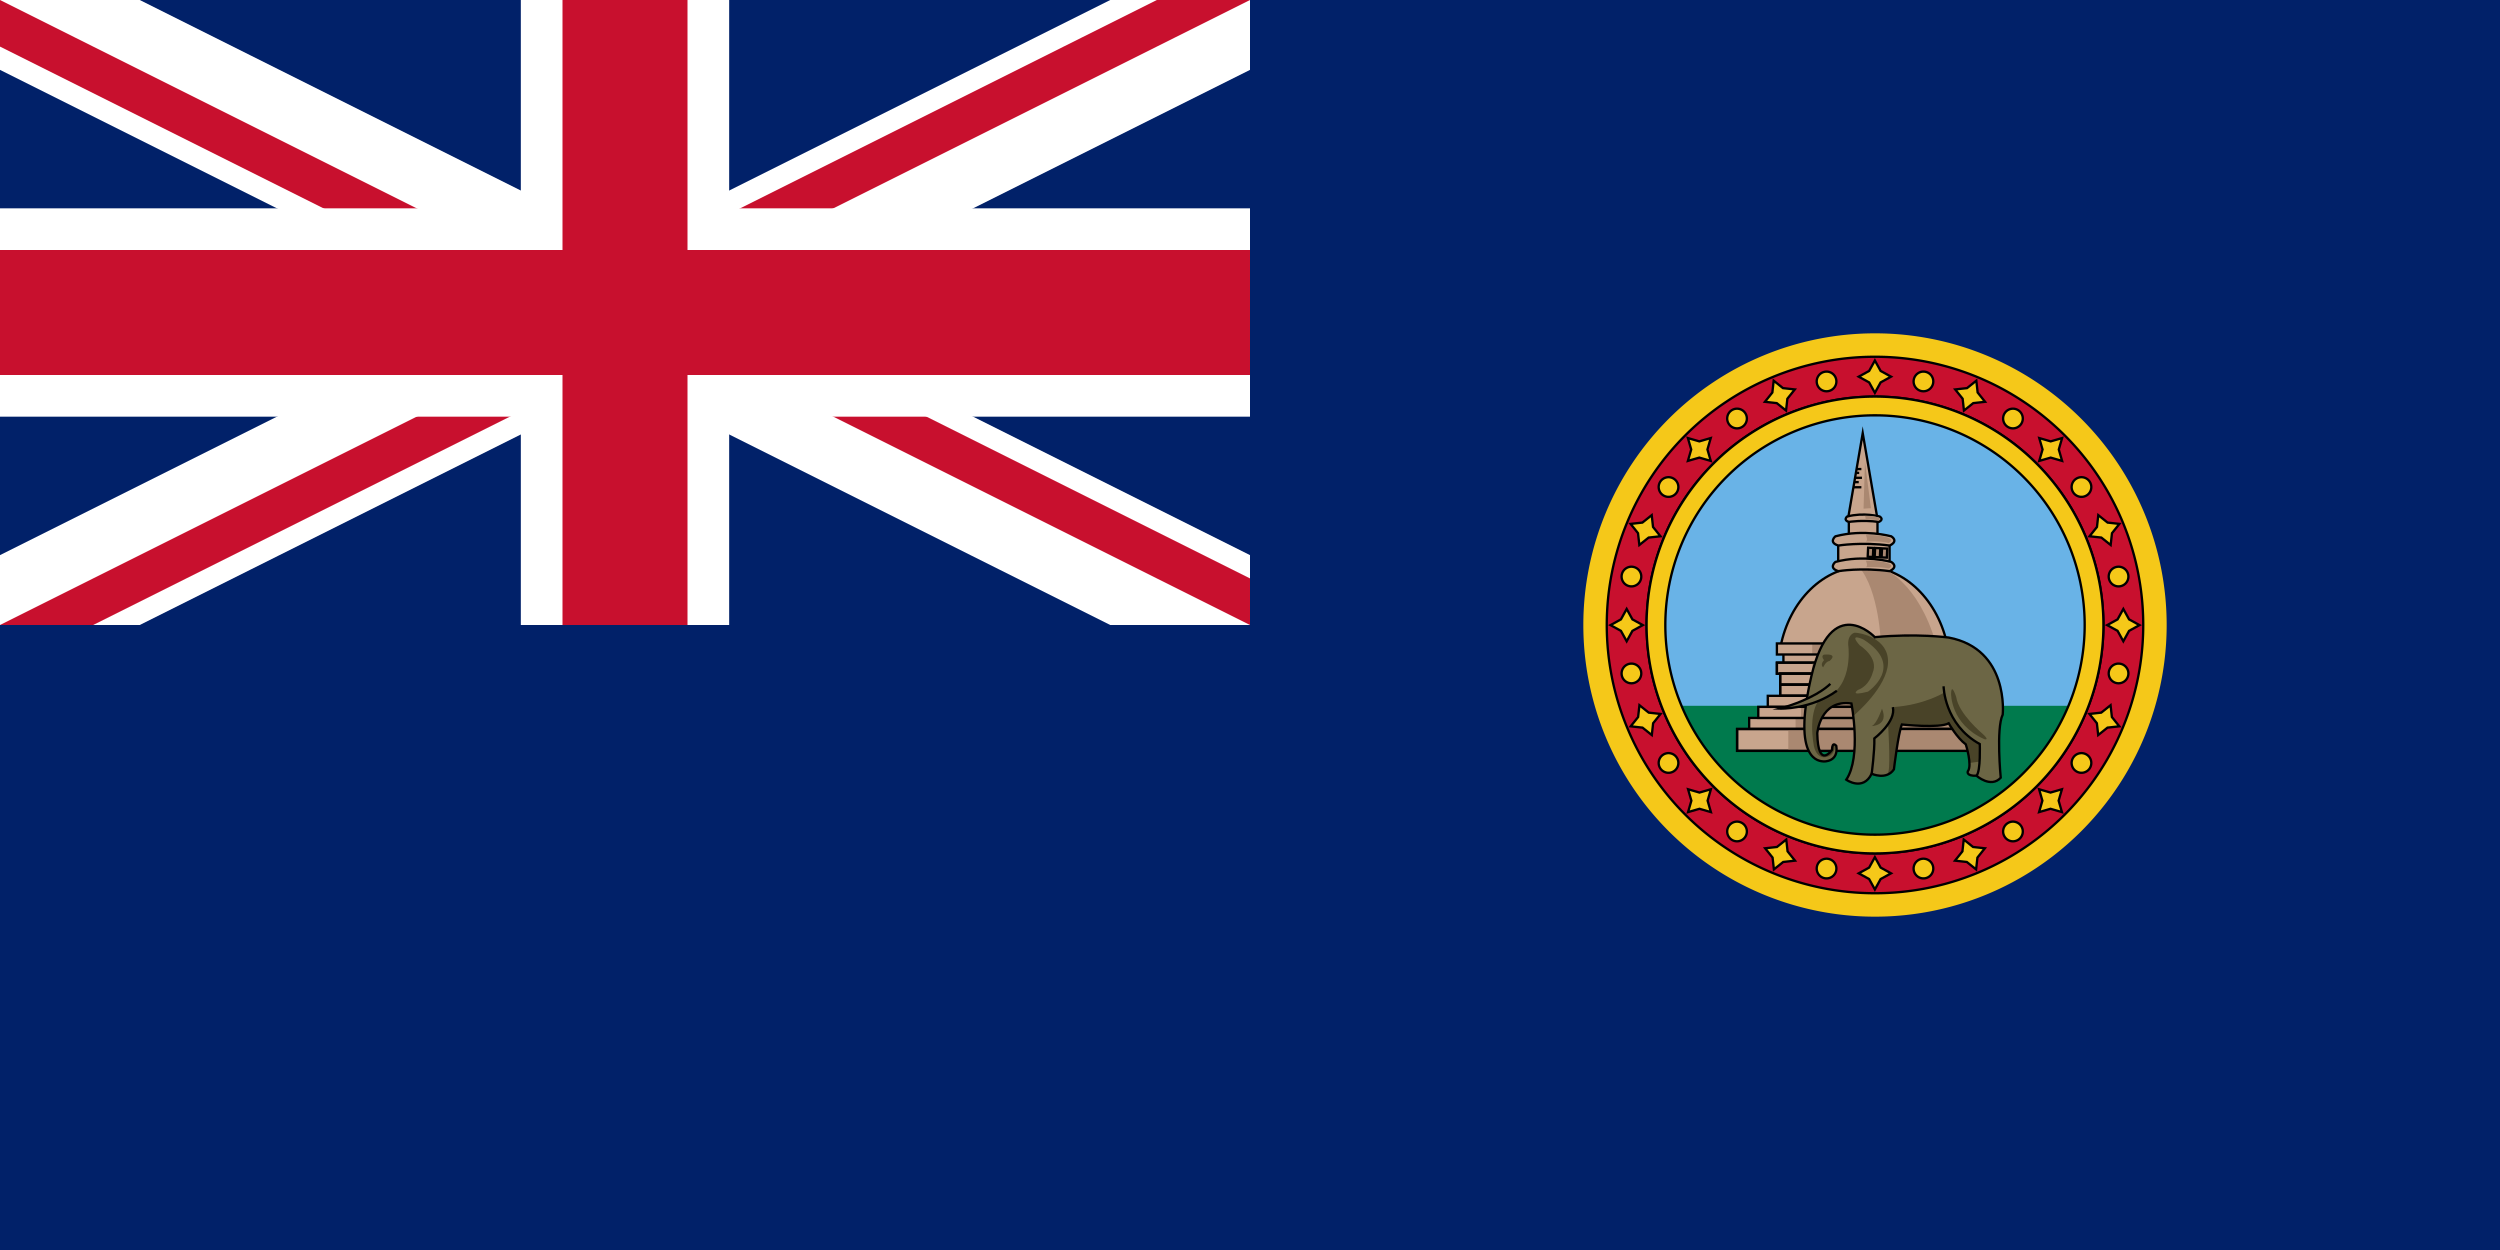 <svg xmlns="http://www.w3.org/2000/svg" width="1200" height="600"><clipPath id="a"><path d="M0 0h600v300H0z"/></clipPath><clipPath id="b"><path d="M0 0v150h600v150zm0 300h300V0h300z"/></clipPath><path fill="#012169" d="M0 0h1200v600H0z"/><path d="m0 0 600 300m0-300L0 300" stroke="#fff" stroke-width="60" clip-path="url(#a)"/><path d="m0 0 600 300m0-300L0 300" stroke="#c8102e" stroke-width="40" clip-path="url(#b)"/><path d="M0 150h600M300 0v300" stroke="#fff" stroke-width="100"/><path d="M0 150h600M300 0v300" stroke="#c8102e" stroke-width="60"/><circle style="opacity:1;fill:#69b3e7;fill-opacity:1;fill-rule:nonzero;stroke:none;stroke-width:1.337;stroke-linecap:butt;stroke-linejoin:round;stroke-miterlimit:10;stroke-dasharray:none;stroke-opacity:1;paint-order:normal" cx="900" cy="300" r="113.012"/><path style="fill:#007a4d;fill-opacity:1;stroke-width:1.117" d="M797.39 338.795s41.742 74.31 102.61 74.217c60.868.092 102.61-74.217 102.61-74.217z"/><path d="M934.9 310.49c-4.296-22.116-20.634-38.574-40.133-38.574-19.498 0-35.834 16.458-40.131 38.575z" stroke-miterlimit="10" style="fill:#c8a58d;stroke:#000;stroke-width:1.124;stroke-miterlimit:10;stroke-dasharray:none;stroke-opacity:1"/><path d="M902.872 309.49s-.714-26.004-10.695-37.575l11.952 1.184s16.513 5.818 25.34 36.39z" style="fill:#aa8871;stroke:none;stroke-width:1.117;stroke-miterlimit:10;stroke-dasharray:none"/><path stroke-miterlimit="10" style="fill:#c8a58d;stroke:#000;stroke-width:1.006;stroke-miterlimit:10;stroke-dasharray:none;stroke-opacity:1" transform="matrix(1.117 0 0 1.117 62.665 21.19)" d="m747.431 185.055-3.077-17.893-3.076 17.893-3.076 17.892H750.508z"/><path d="m894.501 244.17.684-22.477 2.857 22.27s-1.429-.007-3.54.207z" style="fill:#aa8871;stroke:none;stroke-width:1.117;stroke-miterlimit:10;stroke-dasharray:none"/><path stroke-miterlimit="10" style="fill:none;stroke:#000;stroke-width:1.124;stroke-miterlimit:10;stroke-dasharray:none;stroke-opacity:1" d="M891.361 225.144h2.099M890.638 229.345h3.107M889.858 233.881h3.602M891.043 226.991h1.368M890.281 231.418h1.91"/><path stroke-miterlimit="10" style="fill:#c8a58d;stroke:#000;stroke-width:1.124;stroke-miterlimit:10;stroke-dasharray:none;stroke-opacity:1" d="M887.441 249.476h13.749v9.361h-13.749zM882.336 259.506h24.671v11.529h-24.671z"/><path d="M886.615 247.938s-2.055 1.696.826 2.587c0 0 6.495-1.07 14.385 0 0 0 2.662-1.073.476-2.587 0 0-7.701-2.142-15.687 0z" stroke-miterlimit="10" style="fill:#c8a58d;stroke:#000;stroke-width:1.124;stroke-miterlimit:10;stroke-dasharray:none;stroke-opacity:1"/><path d="M895.17 247.604s.715 1.47 0 1.805c0 0 3.852-.267 6.417.402 0 0 1.499-.803 0-1.404-1.495-.602-3.35-.87-6.416-.803z" style="fill:#aa8871;stroke:none;stroke-width:1.117;stroke-miterlimit:10;stroke-dasharray:none"/><path d="M880.987 257.438s-3.515 2.9 1.414 4.426c0 0 11.11-1.83 24.607 0 0 0 4.552-1.837.814-4.426 0 0-13.173-3.663-26.835 0z" stroke-miterlimit="10" style="fill:#c8a58d;stroke:#000;stroke-width:1.124;stroke-miterlimit:10;stroke-dasharray:none;stroke-opacity:1"/><path d="M895.624 256.866s1.221 2.516 0 3.088c0 0 6.587-.457 10.978.686 0 0 2.561-1.373 0-2.402-2.562-1.029-5.732-1.486-10.978-1.372z" style="fill:#aa8871;stroke:none;stroke-width:1.117;stroke-miterlimit:10;stroke-dasharray:none"/><path d="M880.987 269.727s-3.515 2.9 1.414 4.426c0 0 11.11-1.83 24.607 0 0 0 4.552-1.837.814-4.426 0 0-13.173-3.662-26.835 0z" stroke-miterlimit="10" style="fill:#c8a58d;stroke:#000;stroke-width:1.124;stroke-miterlimit:10;stroke-dasharray:none;stroke-opacity:1"/><path d="M895.624 269.156s1.221 2.516 0 3.088c0 0 6.587-.458 10.978.686 0 0 2.561-1.373 0-2.4-2.562-1.03-5.732-1.489-10.978-1.374z" style="fill:#aa8871;stroke:none;stroke-width:1.117;stroke-miterlimit:10;stroke-dasharray:none"/><path stroke-miterlimit="10" transform="rotate(2.671)" style="fill:#aa8871;stroke:#000;stroke-width:1.124;stroke-miterlimit:10;stroke-dasharray:none;stroke-opacity:1" d="M907.97 220.828h2.495v4.346h-2.495z"/><path stroke-miterlimit="10" transform="rotate(2.694)" style="fill:#aa8871;stroke:#000;stroke-width:1.124;stroke-miterlimit:10;stroke-dasharray:none;stroke-opacity:1" d="M911.421 220.437h2.495v4.346h-2.495zM914.754 220.454h2.496v4.345h-2.496z"/><g style="stroke-width:1;stroke-miterlimit:10;stroke-dasharray:none"><path style="fill:#c8a58d;stroke-width:1;stroke-miterlimit:10;stroke-dasharray:none" d="M710.276 261.517h70.584v4.75h-70.584z" transform="matrix(1.117 0 0 1.117 62.665 21.19)"/><path style="fill:#aa8871;stroke:none;stroke-width:1;stroke-miterlimit:10;stroke-dasharray:none" d="M724.345 261.517h53.085v4.75h-53.085z" transform="matrix(1.117 0 0 1.117 62.665 21.19)"/><path style="fill:none;stroke:#000;stroke-width:1.006;stroke-miterlimit:10;stroke-dasharray:none;stroke-opacity:1" d="M710.276 261.517h70.584v4.75h-70.584z" transform="matrix(1.117 0 0 1.117 62.665 21.19)"/></g><g style="stroke-width:1;stroke-miterlimit:10;stroke-dasharray:none"><path style="fill:#c8a58d;stroke-width:1;stroke-miterlimit:10;stroke-dasharray:none" d="M707.467 257.53h76.2v4.75h-76.2z" transform="matrix(1.117 0 0 1.117 62.665 21.19)"/><path style="fill:#aa8871;stroke:none;stroke-width:1;stroke-miterlimit:10;stroke-dasharray:none" d="M722.656 257.53h57.31v4.75h-57.31z" transform="matrix(1.117 0 0 1.117 62.665 21.19)"/><path style="fill:none;stroke:#000;stroke-width:1.006;stroke-miterlimit:10;stroke-dasharray:none;stroke-opacity:1" d="M707.467 257.53h76.2v4.75h-76.2z" transform="matrix(1.117 0 0 1.117 62.665 21.19)"/></g><g style="stroke-width:1;stroke-miterlimit:10;stroke-dasharray:none"><path style="fill:#c8a58d;stroke:#000;stroke-width:1.006;stroke-miterlimit:10;stroke-dasharray:none;stroke-opacity:1" d="M707.467 265.784h76.2v4.751h-76.2z" transform="matrix(1.117 0 0 1.117 62.665 21.19)"/><path style="fill:#aa8871;stroke:none;stroke-width:1;stroke-miterlimit:10;stroke-dasharray:none" d="M722.656 265.784h57.31v4.751h-57.31z" transform="matrix(1.117 0 0 1.117 62.665 21.19)"/><path style="fill:none;stroke:#000;stroke-width:1;stroke-miterlimit:10;stroke-dasharray:none" d="M707.467 265.784h76.2v4.751h-76.2z" transform="matrix(1.117 0 0 1.117 62.665 21.19)"/></g><g style="stroke-width:1;stroke-miterlimit:10;stroke-dasharray:none"><path style="fill:#c8a58d;stroke:#000;stroke-width:1.006;stroke-miterlimit:10;stroke-dasharray:none;stroke-opacity:1" d="M708.924 270.535h73.287v4.751h-73.287z" transform="matrix(1.117 0 0 1.117 62.618 21.19)"/><path style="fill:#aa8871;stroke:none;stroke-width:1;stroke-miterlimit:10;stroke-dasharray:none" d="M723.532 270.535h55.118v4.751h-55.118z" transform="matrix(1.117 0 0 1.117 62.618 21.19)"/><path style="fill:none;stroke:#000;stroke-width:1;stroke-miterlimit:10;stroke-dasharray:none" d="M708.924 270.535h73.287v4.751h-73.287z" transform="matrix(1.117 0 0 1.117 62.618 21.19)"/></g><g style="stroke-width:1;stroke-miterlimit:10;stroke-dasharray:none"><path style="fill:#c8a58d;stroke:#000;stroke-width:1.006;stroke-miterlimit:10;stroke-dasharray:none;stroke-opacity:1" d="M708.924 275.286h73.287v4.752h-73.287z" transform="matrix(1.117 0 0 1.117 62.618 21.19)"/><path style="fill:#aa8871;stroke:none;stroke-width:1;stroke-miterlimit:10;stroke-dasharray:none" d="M723.532 275.286h55.118v4.752h-55.118z" transform="matrix(1.117 0 0 1.117 62.618 21.19)"/><path style="fill:none;stroke:#000;stroke-width:1;stroke-miterlimit:10;stroke-dasharray:none" d="M708.924 275.286h73.287v4.752h-73.287z" transform="matrix(1.117 0 0 1.117 62.618 21.19)"/></g><g style="stroke-width:1;stroke-miterlimit:10;stroke-dasharray:none"><path style="fill:#c8a58d;stroke-width:1;stroke-miterlimit:10;stroke-dasharray:none" d="M703.553 280.038h84.028v4.752h-84.028z" transform="matrix(1.117 0 0 1.117 62.665 21.19)"/><path style="fill:#aa8871;stroke:none;stroke-width:1;stroke-miterlimit:10;stroke-dasharray:none" d="M720.303 280.038h63.198v4.752h-63.198z" transform="matrix(1.117 0 0 1.117 62.665 21.19)"/><path style="fill:none;stroke:#000;stroke-width:1.006;stroke-miterlimit:10;stroke-dasharray:none;stroke-opacity:1" d="M703.553 280.038h84.028v4.752h-84.028z" transform="matrix(1.117 0 0 1.117 62.665 21.19)"/></g><g style="stroke-width:1;stroke-miterlimit:10;stroke-dasharray:none"><path style="fill:#c8a58d;stroke-width:1;stroke-miterlimit:10;stroke-dasharray:none" d="M695.555 289.541H795.58v4.751H695.555z" transform="matrix(1.117 0 0 1.117 62.665 21.19)"/><path style="fill:#aa8871;stroke:none;stroke-width:1;stroke-miterlimit:10;stroke-dasharray:none" d="M715.492 289.541h75.229v4.751h-75.229z" transform="matrix(1.117 0 0 1.117 62.665 21.19)"/><path style="fill:none;stroke:#000;stroke-width:1.006;stroke-miterlimit:10;stroke-dasharray:none;stroke-opacity:1" d="M695.555 289.541H795.58v4.751H695.555z" transform="matrix(1.117 0 0 1.117 62.665 21.19)"/></g><g style="stroke-width:1;stroke-miterlimit:10;stroke-dasharray:none"><path style="fill:#c8a58d;stroke:#000;stroke-width:1.006;stroke-miterlimit:10;stroke-dasharray:none;stroke-opacity:1" d="M690.363 294.292h110.409v9.4H690.363z" transform="matrix(1.117 0 0 1.117 62.665 21.19)"/><path style="fill:#aa8871;stroke:none;stroke-width:1;stroke-miterlimit:10;stroke-dasharray:none" d="M712.37 294.292h83.039v9.4H712.37z" transform="matrix(1.117 0 0 1.117 62.665 21.19)"/><path style="fill:none;stroke:#000;stroke-width:1;stroke-miterlimit:10;stroke-dasharray:none" d="M690.363 294.292h110.409v9.4H690.363z" transform="matrix(1.117 0 0 1.117 62.665 21.19)"/></g><g style="stroke-width:1;stroke-miterlimit:10;stroke-dasharray:none"><path style="fill:#c8a58d;stroke-width:1;stroke-miterlimit:10;stroke-dasharray:none" d="M699.469 284.79h92.197v4.751h-92.197z" transform="matrix(1.117 0 0 1.117 62.665 21.19)"/><path style="fill:#aa8871;stroke:none;stroke-width:1;stroke-miterlimit:10;stroke-dasharray:none" d="M717.847 284.79h69.341v4.751h-69.341z" transform="matrix(1.117 0 0 1.117 62.665 21.19)"/><path style="fill:none;stroke:#000;stroke-width:1.006;stroke-miterlimit:10;stroke-dasharray:none;stroke-opacity:1" d="M699.469 284.79h92.197v4.751h-92.197z" transform="matrix(1.117 0 0 1.117 62.665 21.19)"/></g><path d="M900 160a140 140 0 0 0-140 140 140 140 0 0 0 140 140 140 140 0 0 0 140-140 140 140 0 0 0-140-140Zm0 11.245A128.755 128.755 0 0 1 1028.755 300 128.755 128.755 0 0 1 900 428.755 128.755 128.755 0 0 1 771.245 300 128.755 128.755 0 0 1 900 171.245Z" style="opacity:1;fill:#f5c819;fill-opacity:1;fill-rule:nonzero;stroke:none;stroke-width:1.124;stroke-linecap:butt;stroke-linejoin:round;stroke-miterlimit:10;stroke-dasharray:none;stroke-opacity:1;paint-order:normal"/><path d="M900 171.245A128.755 128.755 0 0 0 771.245 300 128.755 128.755 0 0 0 900 428.755 128.755 128.755 0 0 0 1028.755 300 128.755 128.755 0 0 0 900 171.245Zm0 19.116A109.639 109.639 0 0 1 1009.639 300 109.639 109.639 0 0 1 900 409.639 109.639 109.639 0 0 1 790.361 300 109.639 109.639 0 0 1 900 190.361Z" style="opacity:1;fill:#c8102e;fill-opacity:1;fill-rule:nonzero;stroke:#000;stroke-width:1.124;stroke-linecap:butt;stroke-linejoin:round;stroke-miterlimit:10;stroke-dasharray:none;stroke-opacity:1;paint-order:normal"/><path d="M900 190.361A109.639 109.639 0 0 0 790.361 300 109.639 109.639 0 0 0 900 409.639 109.639 109.639 0 0 0 1009.639 300 109.639 109.639 0 0 0 900 190.361Zm0 8.996A100.643 100.643 0 0 1 1000.643 300 100.643 100.643 0 0 1 900 400.643 100.643 100.643 0 0 1 799.357 300 100.643 100.643 0 0 1 900 199.357Z" style="opacity:1;fill:#f5c819;fill-opacity:1;fill-rule:nonzero;stroke:#000;stroke-width:1.124;stroke-linecap:butt;stroke-linejoin:round;stroke-miterlimit:10;stroke-dasharray:none;stroke-opacity:1;paint-order:normal"/><path d="m907.703 419.197-5.004 2.755-2.755 5.004-2.755-5.004-5.004-2.755 5.004-2.755 2.755-5.004 2.755 5.004zM907.703 180.803l-5.004-2.755-2.755-5.004-2.755 5.004-5.004 2.755 5.004 2.755 2.755 5.004 2.755-5.004zM1019.197 292.297l2.755 5.004 5.004 2.755-5.004 2.755-2.755 5.004-2.755-5.004-5.004-2.755 5.004-2.755zM780.803 292.297l-2.755 5.004-5.004 2.755 5.004 2.755 2.755 5.004 2.755-5.004 5.004-2.755-5.004-2.755zM952.731 407.176l-3.569 4.46-.63 5.677-4.46-3.568-5.678-.63 3.57-4.461.63-5.677 4.46 3.568zM861.502 186.929l-5.678-.63-4.46-3.57-.63 5.678-3.569 4.46 5.677.63 4.46 3.57.631-5.678zM1007.176 247.269l4.46 3.569 5.677.63-3.568 4.46-.63 5.678-4.461-3.57-5.677-.63 3.568-4.46zM786.929 338.498l-.63 5.678-3.57 4.46 5.678.63 4.46 3.569.63-5.677 3.57-4.46-5.678-.631zM989.732 378.838l-1.59 5.487 1.59 5.486-5.487-1.59-5.486 1.59 1.59-5.486-1.59-5.487 5.486 1.59zM821.162 210.268l-5.487 1.59-5.486-1.59 1.59 5.487-1.59 5.486 5.486-1.59 5.487 1.59-1.59-5.486zM978.838 210.268l5.487 1.59 5.486-1.59-1.59 5.487 1.59 5.486-5.486-1.59-5.487 1.59 1.59-5.486zM810.268 378.838l1.59 5.487-1.59 5.486 5.487-1.59 5.486 1.59-1.59-5.486 1.59-5.487-5.486 1.59zM1013.071 338.498l.63 5.678 3.57 4.46-5.678.63-4.46 3.569-.63-5.677-3.57-4.46 5.678-.631zM792.824 247.269l-4.46 3.569-5.677.63 3.568 4.46.63 5.678 4.461-3.57 5.677-.63-3.568-4.46zM938.498 186.929l5.678-.63 4.46-3.57.63 5.678 3.569 4.46-5.677.63-4.46 3.57-.63-5.678zM847.269 407.176l3.569 4.46.63 5.677 4.46-3.568 5.678-.63-3.57-4.461-.63-5.677-4.46 3.568z" style="fill:#f5c819;fill-opacity:1;stroke:#000;stroke-width:1.124;stroke-miterlimit:10;stroke-dasharray:none;stroke-opacity:1"/><path d="M927.886 415.985a4.723 4.723 0 0 1-3.71 5.554 4.723 4.723 0 0 1-5.554-3.711 4.723 4.723 0 0 1 3.71-5.554 4.723 4.723 0 0 1 5.554 3.711zM881.378 182.172a4.723 4.723 0 0 0-5.554-3.71 4.723 4.723 0 0 0-3.71 5.553 4.723 4.723 0 0 0 5.553 3.71 4.723 4.723 0 0 0 3.711-5.553zM1015.985 272.114a4.723 4.723 0 0 1 5.554 3.71 4.723 4.723 0 0 1-3.711 5.554 4.723 4.723 0 0 1-5.554-3.71 4.723 4.723 0 0 1 3.711-5.554zM782.172 318.622a4.723 4.723 0 0 0-3.71 5.554 4.723 4.723 0 0 0 5.553 3.71 4.723 4.723 0 0 0 3.71-5.553 4.723 4.723 0 0 0-5.553-3.711zM970.15 396.485a4.723 4.723 0 0 1-1.304 6.55 4.723 4.723 0 0 1-6.55-1.303 4.723 4.723 0 0 1 1.302-6.55 4.723 4.723 0 0 1 6.551 1.303zM837.705 198.268a4.723 4.723 0 0 0-6.551-1.303 4.723 4.723 0 0 0-1.303 6.55 4.723 4.723 0 0 0 6.55 1.303 4.723 4.723 0 0 0 1.304-6.55zM996.485 229.85a4.723 4.723 0 0 1 6.55 1.304 4.723 4.723 0 0 1-1.303 6.55 4.723 4.723 0 0 1-6.55-1.302 4.723 4.723 0 0 1 1.303-6.551zM798.268 362.295a4.723 4.723 0 0 0-1.304 6.551 4.723 4.723 0 0 0 6.551 1.303 4.723 4.723 0 0 0 1.303-6.55 4.723 4.723 0 0 0-6.55-1.304zM1001.732 362.295a4.723 4.723 0 0 1 1.303 6.551 4.723 4.723 0 0 1-6.55 1.303 4.723 4.723 0 0 1-1.303-6.55 4.723 4.723 0 0 1 6.55-1.304zM803.515 229.85a4.723 4.723 0 0 0-6.55 1.304 4.723 4.723 0 0 0 1.303 6.55 4.723 4.723 0 0 0 6.55-1.302 4.723 4.723 0 0 0-1.303-6.551zM962.295 198.268a4.723 4.723 0 0 1 6.551-1.303 4.723 4.723 0 0 1 1.303 6.55 4.723 4.723 0 0 1-6.55 1.303 4.723 4.723 0 0 1-1.304-6.55zM829.85 396.485a4.723 4.723 0 0 0 1.304 6.55 4.723 4.723 0 0 0 6.55-1.303 4.723 4.723 0 0 0-1.302-6.55 4.723 4.723 0 0 0-6.551 1.303zM1017.828 318.622a4.723 4.723 0 0 1 3.71 5.554 4.723 4.723 0 0 1-5.553 3.71 4.723 4.723 0 0 1-3.71-5.553 4.723 4.723 0 0 1 5.553-3.711zM784.015 272.114a4.723 4.723 0 0 0-5.554 3.71 4.723 4.723 0 0 0 3.711 5.554 4.723 4.723 0 0 0 5.554-3.71 4.723 4.723 0 0 0-3.711-5.554zM918.622 182.172a4.723 4.723 0 0 1 5.554-3.71 4.723 4.723 0 0 1 3.71 5.553 4.723 4.723 0 0 1-5.553 3.71 4.723 4.723 0 0 1-3.711-5.553zM872.114 415.985a4.723 4.723 0 0 0 3.71 5.554 4.723 4.723 0 0 0 5.554-3.711 4.723 4.723 0 0 0-3.71-5.554 4.723 4.723 0 0 0-5.554 3.711z" style="opacity:1;fill:#f5c819;fill-opacity:1;fill-rule:nonzero;stroke:#000;stroke-width:1.124;stroke-linecap:butt;stroke-linejoin:round;stroke-miterlimit:10;stroke-dasharray:none;stroke-opacity:1;paint-order:normal"/><path style="fill:#6c6645;stroke:none" d="M749.277 254.851s-18.72-19.742-27.229 16.848c-8.51 36.589 3.743 36.249 5.275 36.42 0 0 6.468.34 5.447-6.637 0 0-1.73-2.344-1.874 1.7 0 0-5.956 8.68-6.295-7.148 0 0 1.19-14.636 14.636-12.763 0 0 4.424 22.804-2.214 32.676 0 0 7.148 5.104 10.893-2.554 0 0 6.297 2.894 9.53-1.871 0 0 1.871-15.657 3.403-19.23 0 0 16.169 1.701 20.082-.511 0 0 3.574 6.298 7.318 9.02 0 0 2.893 9.02.852 11.571 0 0-.852 2.043 3.743 1.874 0 0 6.126 5.445 10.381.85 0 0-2.042-21.102.851-27.06 0 0 2.894-28.079-23.145-33.016 0 0-13.615-1.872-31.654-.169z" transform="matrix(1.12 0 0 1.12 60.734 20.405)"/><path style="fill:#494328;stroke:none" d="M752.34 285.481s-2.213 6.637-4.425 7.487c0 .001 7.49-.168 4.425-7.487zM781.951 279.015s-.34 13.104 14.296 19.57c0 0 2.553.702-.851-2.371 0 0-10.211-8.521-11.232-15.668 0 0-2.042-6.468-2.213-1.531zM727.493 262.335s-1.532.341 0 2.384c0 0-1.872 1.872-.34 3.063 0 0 1.02-2.554 2.722-2.724 0 .001 4.084-3.233-2.382-2.723zM754.935 265.762c.383-10.53-11.87-12.827-14.295-12.827 0 0-3.446.639-2.681 6.127 0 0 2.298 19.527-12.636 22.719 0 0-4.724 5.233-2.17 19.784 0 0 1.276 7.021 7.021 4.021 0 0 2.296-1.468 1.723-4.402l.172-.309c-.498-.226-1.092.011-1.173 2.308 0 0-5.956 8.68-6.295-7.148 0 0 1.19-14.636 14.636-12.763 0 0 .42 2.168.806 5.454l.79-.818c-.001-.002 13.719-11.615 14.102-22.146zm-12.955 11.743c5.041-1.852 6.317-7.275 6.317-7.275 2.937-6.638-5.487-11.871-5.487-11.871-5.105-5.743 1.595-2.488 1.595-2.488 18.125 11.424 1.915 22.337 1.915 22.337-8.234 2.105-4.34-.703-4.34-.703z" transform="matrix(1.12 0 0 1.12 60.734 20.405)"/><path style="fill:#494328;stroke:none" d="M794.164 308.19c.029.068.058.138.083.203v-7.723s-11.998-4.595-15.379-22.018c0 0-8.298 5.234-21.892 6.19 0 0 1.086 3.446-2.042 7.212 0 0 1.063 16.56.203 20.293l-.163.489c-.013.028-.026.064-.04.087l.013-.007-.294.88c1.023-.404 2-1.109 2.792-2.276 0 0 1.871-15.657 3.403-19.23 0 0 16.169 1.701 20.082-.511 0 0 3.574 6.298 7.318 9.02 0 0 1.42 4.436 1.566 7.965z" transform="matrix(1.12 0 0 1.12 60.734 20.405)"/><path style="fill:none;stroke:#000;stroke-width:1.004;stroke-miterlimit:10;stroke-dasharray:none" stroke-miterlimit="10" d="M749.277 254.851s-18.72-19.742-27.229 16.848c-8.51 36.589 3.743 36.249 5.275 36.42 0 0 6.468.34 5.447-6.637 0 0-1.73-2.344-1.874 1.7 0 0-5.956 8.68-6.295-7.148 0 0 1.19-14.636 14.636-12.763 0 0 4.424 22.804-2.214 32.676 0 0 7.148 5.104 10.893-2.554 0 0 6.297 2.894 9.53-1.871 0 0 1.871-15.657 3.403-19.23 0 0 16.169 1.701 20.082-.511 0 0 3.574 6.298 7.318 9.02 0 0 2.893 9.02.852 11.571 0 0-.852 2.043 3.743 1.874 0 0 6.126 5.445 10.381.85 0 0-2.042-21.102.851-27.06 0 0 2.894-28.079-23.145-33.016 0 0-13.615-1.872-31.654-.169z" transform="matrix(1.12 0 0 1.12 60.734 20.405)"/><path style="fill:none;stroke:#000;stroke-width:1.004;stroke-miterlimit:10;stroke-dasharray:none" stroke-miterlimit="10" d="M747.915 313.393s1.306-9.753 1.148-15.146c0 0 9.445-7.212 7.913-13.403M778.74 275.91s.191 16.273 15.508 24.761c0 0 .447 11.574-1.403 13.574" transform="matrix(1.12 0 0 1.12 60.734 20.405)"/><path style="fill:#6c6645;fill-opacity:1;stroke:#000;stroke-width:1.004;stroke-miterlimit:10;stroke-dasharray:none" stroke-miterlimit="10" d="M730.21 274.852c-1.763 1.735-7.708 6.654-21.642 10.625 0 0 13.315.478 24.44-7.666" transform="matrix(1.12 0 0 1.12 60.734 20.405)"/></svg>